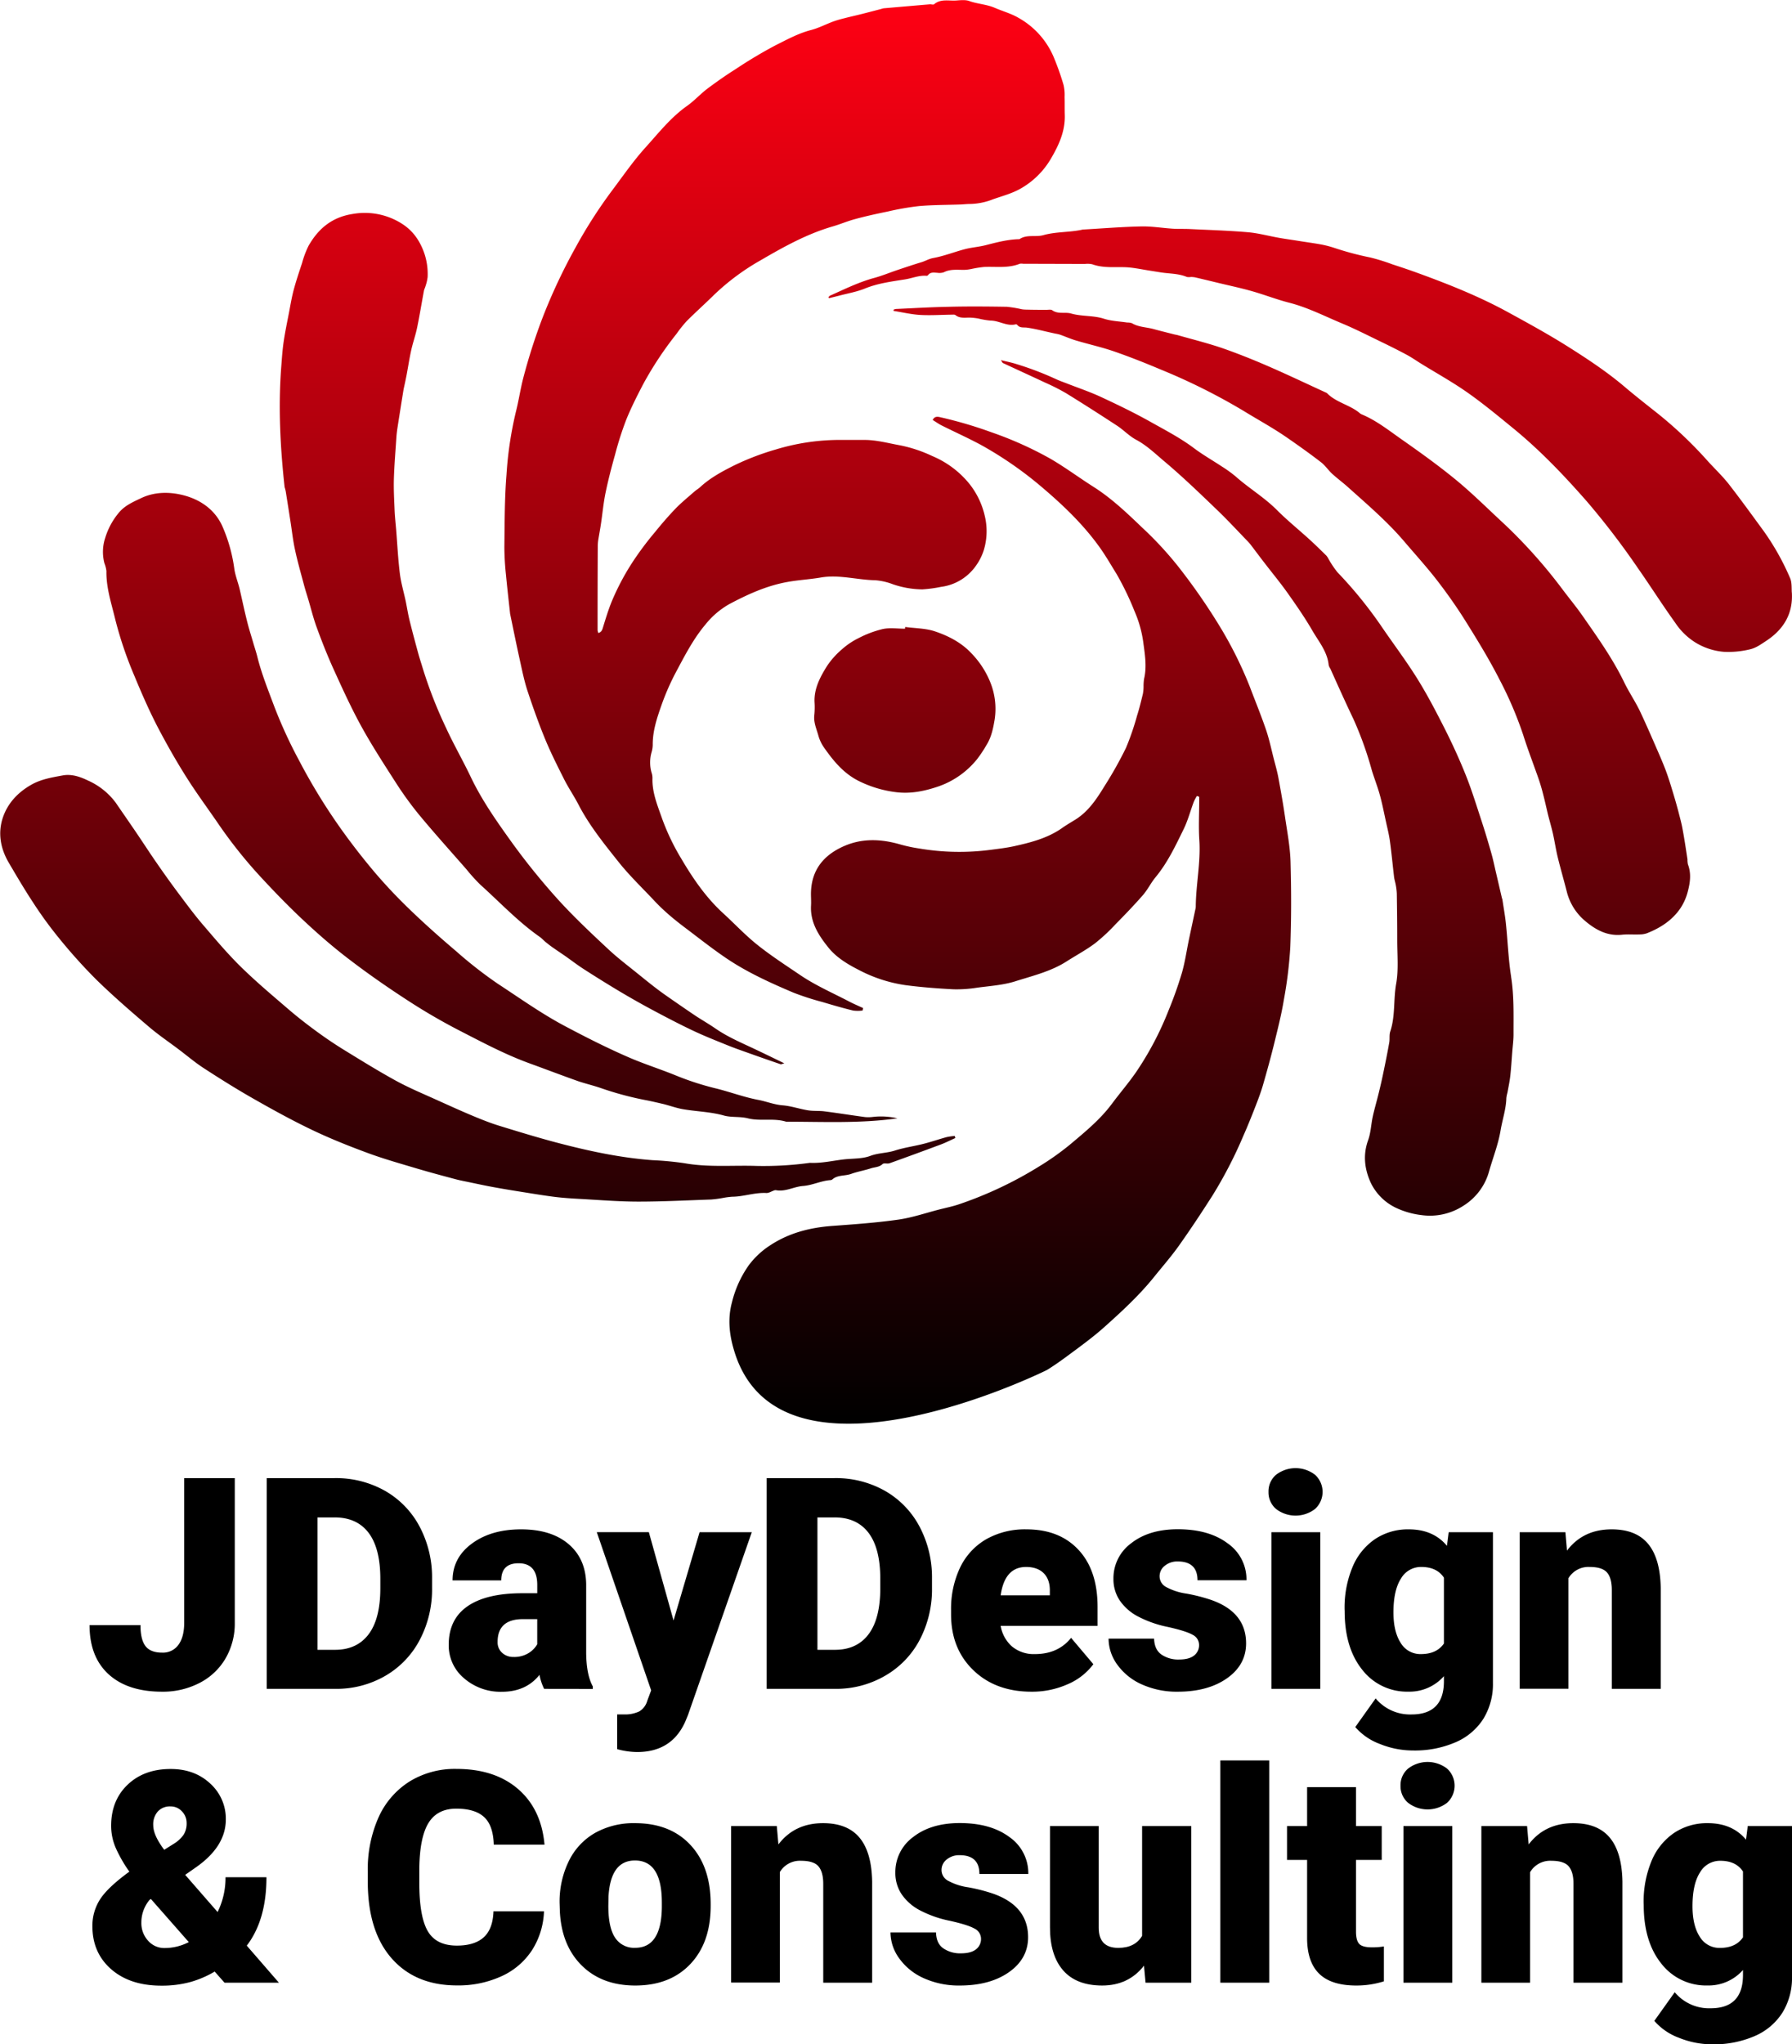<?xml version="1.0" encoding="UTF-8"?>
<svg xmlns="http://www.w3.org/2000/svg" xmlns:xlink="http://www.w3.org/1999/xlink" id="f46ef4b5-0c2e-436a-9fde-4902a25ac9b2" data-name="Layer 1" viewBox="0 0 713.96 814.02">
  <defs>
    <linearGradient id="fbe6fbec-36e3-48a8-af32-66c91181e9ba" x1="411.37" y1="602.43" x2="411.37" y2="35.5" gradientUnits="userSpaceOnUse">
      <stop offset="0"></stop>
      <stop offset="1" stop-color="#ff0013"></stop>
    </linearGradient>
  </defs>
  <path d="M256,264.61a110.31,110.31,0,0,1-.66-11.19c.12-9.61.07-19.26.84-28.83a146.43,146.43,0,0,1,3.72-25c1.14-4.45,1.79-9,2.94-13.46A230.65,230.65,0,0,1,270.56,162a224.69,224.69,0,0,1,13.1-27.88,191.73,191.73,0,0,1,14.77-23c4.25-5.66,8.29-11.52,13-16.75,5.28-5.81,10.13-12.06,16.7-16.7,2.91-2.06,5.32-4.77,8.17-6.92C340,68,343.69,65.4,347.52,63a182,182,0,0,1,15.87-9.47c4.57-2.28,9.09-4.77,14.16-6.08,3-.78,5.8-2.26,8.72-3.35a42.49,42.49,0,0,1,4.3-1.28c2.38-.62,4.79-1.15,7.18-1.75,2.58-.65,5.16-1.33,7.74-2a6.24,6.24,0,0,1,.94-.26q9.26-.81,18.52-1.6c.53,0,1.28.24,1.58,0,2.64-2.28,5.84-1.3,8.81-1.51,1.74-.12,3.67-.35,5.23.21,3.31,1.19,6.89,1.3,10.13,2.7s6.54,2.27,9.48,4A32.36,32.36,0,0,1,474,57.77a106.78,106.78,0,0,1,4.13,11.57,17.53,17.53,0,0,1,.41,4.77c.07,2.36,0,4.71.07,7.06.23,6.32-2.21,11.83-5.31,17.15a32.58,32.58,0,0,1-12.77,12.55c-3.28,1.77-7,2.75-10.55,4a25.91,25.91,0,0,1-9.22,1.85c-1.2,0-2.4.16-3.6.2-5.58.2-11.17.16-16.72.65a110.31,110.31,0,0,0-12.45,2.18c-4.34.89-8.67,1.83-12.94,3-3.11.83-6.09,2.13-9.18,3-10.19,3-19.36,8.11-28.41,13.38a92.51,92.51,0,0,0-18.7,13.9c-3.54,3.49-7.27,6.81-10.78,10.33a48.55,48.55,0,0,0-4,5,137.87,137.87,0,0,0-13.44,20.31c-2.41,4.64-4.79,9.33-6.73,14.17a129.32,129.32,0,0,0-4.35,13.63c-1.41,5-2.73,10.06-3.79,15.16-.84,4.06-1.22,8.21-1.83,12.31-.3,2-.66,4-1,6a18.49,18.49,0,0,0-.29,2.86q-.08,16.85-.07,33.69a4.77,4.77,0,0,0,.31,1.08c1.42-.44,1.6-1.49,1.95-2.62,1-3.26,2-6.52,3.27-9.69a97.19,97.19,0,0,1,9.43-17.47,126.05,126.05,0,0,1,8-10.52c2.57-3.17,5.24-6.28,8.08-9.23,2.32-2.4,4.94-4.52,7.45-6.73.73-.65,1.6-1.13,2.32-1.79,4-3.71,8.74-6.26,13.61-8.7a104.28,104.28,0,0,1,16.65-6.36,87.74,87.74,0,0,1,24.43-3.78c3.61,0,7.23,0,10.85,0,4.84,0,9.47,1.31,14.18,2.15a54.91,54.91,0,0,1,12.84,4.28A37.85,37.85,0,0,1,440.48,228a31.85,31.85,0,0,1,6.24,12.85,25.9,25.9,0,0,1-.44,13.93,22.29,22.29,0,0,1-3.22,6.22,20.06,20.06,0,0,1-13.75,8.19,53.88,53.88,0,0,1-7.44,1,37.12,37.12,0,0,1-11.82-2.07,25.06,25.06,0,0,0-6.95-1.57c-7.23-.13-14.38-2.32-21.6-1.1-4.6.79-9.26,1-13.87,1.88-8.16,1.55-15.45,4.9-22.59,8.68a32.76,32.76,0,0,0-9.56,8.13c-4.83,5.73-8.17,12.25-11.65,18.76a96,96,0,0,0-5.9,13.41c-1.79,5.08-3.53,10.25-3.48,15.76A11.07,11.07,0,0,1,314,335a14.7,14.7,0,0,0,0,8.21,6.65,6.65,0,0,1,.34,2.2c-.17,5.68,2,10.78,3.82,16a90.16,90.16,0,0,0,7.73,16.12c4.62,7.83,9.78,15.38,16.63,21.64,4.54,4.15,8.75,8.67,13.55,12.51,5.39,4.31,11.23,8.09,17,12,6.18,4.21,13.07,7.19,19.69,10.65,1.79.93,3.66,1.72,5.49,2.57-.06.34-.13.68-.2,1a14.81,14.81,0,0,1-3.76,0c-4.1-1-8.16-2.18-12.21-3.39a109.53,109.53,0,0,1-11.47-3.7c-9.3-3.94-18.52-8.11-26.89-13.77-5.53-3.74-10.78-7.9-16.12-11.93-2.42-1.82-4.8-3.69-7.07-5.68-2.11-1.85-4.13-3.81-6-5.84-4.67-4.94-9.6-9.69-13.81-15-5.73-7.2-11.54-14.4-15.81-22.61-1.76-3.41-3.95-6.61-5.68-10-2.69-5.34-5.39-10.69-7.67-16.21-2.58-6.27-4.86-12.69-7-19.14-1.32-4-2.16-8.23-3.08-12.38-1.33-6-2.54-12-3.8-18.08,0-.1-.05-.21-.06-.31C257.07,274.79,256.48,269.71,256,264.61ZM471.45,581.06c4.15-2.53,8-5.47,11.94-8.38,3.72-2.77,7.44-5.58,10.89-8.66,7.07-6.32,14.05-12.75,20-20.15,3.3-4.11,6.8-8.09,9.84-12.38,4.6-6.48,9-13.13,13.26-19.8a174,174,0,0,0,12.38-23.91c1.69-3.81,3.24-7.67,4.75-11.54,1.12-2.88,2.23-5.78,3.09-8.75,1.63-5.63,3.18-11.28,4.58-17s2.78-11.17,3.71-16.83a168.47,168.47,0,0,0,2.57-21c.44-11.31.42-22.66.1-34-.17-5.94-1.32-11.86-2.18-17.77-.77-5.27-1.7-10.52-2.67-15.75-.47-2.51-1.19-5-1.82-7.44-1-3.91-1.82-7.89-3.13-11.71-2-5.82-4.34-11.52-6.52-17.28a158,158,0,0,0-11.69-23.48,243.65,243.65,0,0,0-15.07-22,139.74,139.74,0,0,0-16.07-17.68c-6.06-5.81-12.17-11.64-19.38-16.21-5.74-3.64-11.21-7.72-17.08-11.14a143.85,143.85,0,0,0-23.61-10.59,168.61,168.61,0,0,0-19.93-5.88c-1.18-.27-2.58-.72-3.42,1,1.28.79,2.4,1.6,3.62,2.21,5.21,2.6,10.55,5,15.64,7.74A148.93,148.93,0,0,1,470.1,230c8.32,7.09,16.15,14.66,22.49,23.55,2.4,3.36,4.47,7,6.64,10.48A115.42,115.42,0,0,1,506.45,279a46.47,46.47,0,0,1,3.43,12.2c.64,4.81,1.49,9.74.32,14.65A20,20,0,0,0,510,309a15.94,15.94,0,0,1-.28,2.86c-.71,2.88-1.39,5.76-2.3,8.58A105.17,105.17,0,0,1,503,333.3a156,156,0,0,1-8.41,15c-3.14,5.1-6.38,10.19-11.7,13.53-1.75,1.1-3.55,2.11-5.22,3.3-5.79,4.11-12.52,5.84-19.32,7.34-3,.65-6,1-9.05,1.4a95.76,95.76,0,0,1-28.78-.52,60.43,60.43,0,0,1-7.33-1.56c-7.58-2.2-15.08-2.61-22.46.6-8,3.48-12.85,9.25-13.22,18.07-.08,1.91.12,3.84,0,5.75-.32,6.54,3,11.71,6.84,16.5,3.17,4,7.62,6.68,12.17,9a57.57,57.57,0,0,0,18.6,6.07c6.38.84,12.81,1.33,19.24,1.66a52,52,0,0,0,9.48-.67c5-.66,10.14-1,14.87-2.46,7-2.23,14.34-3.94,20.66-8,3.74-2.39,7.7-4.5,11.24-7.14a71.89,71.89,0,0,0,8.06-7.46c3.78-3.84,7.53-7.72,11.07-11.77,1.9-2.17,3.17-4.86,5-7.08,4.84-5.84,8-12.59,11.28-19.28,1.67-3.44,2.64-7.21,4-10.81a17.49,17.49,0,0,1,1.25-2.33l.9.34v1.53c0,5.24-.3,10.5.05,15.72.59,8.91-1.36,17.67-1.42,26.53a6.14,6.14,0,0,1-.21,1.26c-.83,3.93-1.68,7.86-2.51,11.79-.93,4.46-1.56,9-2.82,13.35a156.27,156.27,0,0,1-5.32,14.95,124.68,124.68,0,0,1-13,24.63c-3,4.31-6.45,8.32-9.59,12.54-4.69,6.29-10.76,11.23-16.72,16.24A108.1,108.1,0,0,1,468.35,500a154.59,154.59,0,0,1-31.75,15c-2.56.88-5.24,1.42-7.87,2.09-5.49,1.4-10.91,3.28-16.48,4.07-8.65,1.23-17.41,1.85-26.13,2.49-8.88.64-17.19,2.73-24.69,7.61a32.73,32.73,0,0,0-8.75,8.11A43.55,43.55,0,0,0,346,554.13c-1.78,6.62-1,13,.88,19.2C365,633.93,471.45,581.06,471.45,581.06Zm185-156.63c-1.1-6.93-1.34-14-2.07-21-.32-3.17-.9-6.31-1.37-9.47,0-.31-.18-.62-.25-.93-.8-3.41-1.58-6.82-2.38-10.22-.6-2.59-1.14-5.2-1.87-7.75-1.19-4.18-2.44-8.36-3.79-12.49-2-6.06-3.86-12.16-6.21-18.08s-5.11-12-8-17.79c-3.57-7.07-7.21-14.14-11.39-20.86-4.57-7.36-9.86-14.29-14.72-21.47a169.36,169.36,0,0,0-17.15-21,38.49,38.49,0,0,1-3.54-5.27,7.58,7.58,0,0,0-.86-1.33c-2.23-2.19-4.46-4.39-6.77-6.49-4.32-3.93-8.89-7.61-13-11.74-5-5-11.08-8.61-16.32-13.26a49.92,49.92,0,0,0-5.53-4c-3.69-2.44-7.56-4.64-11.09-7.28-5.44-4.09-11.47-7.21-17.37-10.52-6.48-3.63-13.19-6.87-19.94-10-4.34-2-8.92-3.54-13.39-5.29-1.36-.53-2.76-1-4.08-1.61a125.13,125.13,0,0,0-16.07-6.13c-1.81-.58-3.69-.94-6.13-1.55.54.82.61,1.07.77,1.14,5.62,2.62,11.26,5.19,16.87,7.82a84.24,84.24,0,0,1,8.27,4.18c6.88,4.23,13.67,8.59,20.42,13,2.61,1.72,4.8,4.1,7.54,5.56,4.18,2.23,7.52,5.46,11,8.4,7.3,6.12,14.16,12.73,21,19.3,4.29,4.09,8.3,8.45,12.42,12.7a16,16,0,0,1,1.27,1.46c1.89,2.47,3.76,5,5.65,7.43,3.13,4.07,6.4,8,9.36,12.23,3.34,4.72,6.64,9.5,9.53,14.49,2.54,4.39,6,8.41,6.5,13.76a5,5,0,0,0,.68,1.44c3,6.68,6,13.37,9.17,20a139.86,139.86,0,0,1,7.32,20.38c1,3.28,2.26,6.45,3.17,9.73,1,3.57,1.69,7.21,2.49,10.83.56,2.57,1.22,5.14,1.57,7.75.65,4.73,1.09,9.49,1.65,14.23.13,1.06.49,2.09.67,3.14a24.26,24.26,0,0,1,.42,3.49c.09,6.2.17,12.4.16,18.6,0,5.78.58,11.67-.42,17.29-1.13,6.32-.29,12.83-2.35,19-.46,1.38-.14,3-.41,4.45-.72,4.06-1.54,8.1-2.38,12.13-.56,2.7-1.18,5.39-1.84,8.06-.75,3.09-1.66,6.13-2.34,9.23s-.77,6.41-1.84,9.38c-2.18,6-1.4,11.82,1.2,17.3a21.29,21.29,0,0,0,10.08,9.74,32.8,32.8,0,0,0,10,2.81,24.37,24.37,0,0,0,16.57-3.66,23.45,23.45,0,0,0,10.37-13.91c1.54-5.4,3.63-10.63,4.56-16.23.72-4.27,2.18-8.43,2.28-12.82a14,14,0,0,1,.45-2.19c.39-2.2.87-4.4,1.12-6.62.35-3.17.54-6.37.79-9.56.18-2.34.51-4.69.5-7C657.38,439.78,657.65,432.11,656.43,424.43Zm70.27-46.65c-.63-4.1-1.23-8.2-2-12.28-.39-2.18-1-4.33-1.54-6.48q-1.05-4-2.25-7.93c-.76-2.52-1.52-5-2.41-7.52s-2-5.16-3.09-7.69c-2.51-5.76-5-11.56-7.68-17.23-1.88-3.91-4.37-7.55-6.26-11.46-4.54-9.38-10.58-17.85-16.52-26.37-2.51-3.62-5.33-7-8-10.56a202.32,202.32,0,0,0-17.88-20.83q-3.28-3.35-6.74-6.54c-6-5.58-11.86-11.39-18.22-16.58-6.94-5.68-14.28-10.92-21.64-16.08-5-3.52-9.88-7.38-15.67-9.77a3.26,3.26,0,0,1-.8-.55c-3.94-3.25-9.38-4.15-13-7.92-7.8-3.58-15.55-7.27-23.42-10.69-5.95-2.58-12-5-18.12-7.14-5.84-2-11.85-3.48-17.79-5.18-.52-.15-1-.21-1.57-.35-2.7-.69-5.41-1.35-8.1-2.09-2.86-.8-6-.74-8.62-2.33a5.48,5.48,0,0,0-1.91-.28c-3.08-.47-6.3-.56-9.23-1.5-4.3-1.39-8.82-.86-13.13-2.09-2.39-.69-5.18.38-7.52-1.31-.51-.37-1.49-.15-2.26-.16-2.63,0-5.26,0-7.89-.08a12.56,12.56,0,0,1-1.94-.13,47,47,0,0,0-6-1c-7.67-.12-15.34-.19-23,0-7.08.13-14.15.56-21.22.88a3.93,3.93,0,0,0-.9.29c0,.16,0,.32,0,.47,3.54.56,7.06,1.4,10.62,1.61,4.14.24,8.32-.06,12.48-.11.52,0,1.21-.1,1.55.17,1.72,1.36,3.69,1,5.65,1a22.67,22.67,0,0,1,3.57.39,31.76,31.76,0,0,0,4.76.8c3.47,0,6.54,2.4,10.12,1.47a.73.73,0,0,1,.56.28c1.06,1.31,2.55.86,3.93,1.07,2.63.38,5.21,1,7.82,1.61l3.41.76a12.86,12.86,0,0,1,1.86.42c2.12.75,4.19,1.67,6.34,2.31,5.07,1.51,10.26,2.65,15.25,4.38,6.33,2.19,12.56,4.67,18.72,7.27a243.4,243.4,0,0,1,32.83,16.4c5.81,3.57,11.82,6.83,17.42,10.72,4.54,3.14,9.05,6.35,13.42,9.72,1.68,1.29,2.88,3.16,4.45,4.61,2,1.82,4.18,3.42,6.18,5.21,7.8,7,15.8,13.81,22.6,21.81,4.46,5.23,9.09,10.32,13.27,15.75s8,10.91,11.54,16.61c4.57,7.33,9.08,14.72,13,22.4a149,149,0,0,1,9.52,22.24c1.82,5.76,4,11.39,6,17.1.7,2,1.3,4,1.83,6.08.73,2.77,1.34,5.57,2,8.35.65,2.57,1.4,5.12,2,7.71.69,3.1,1.15,6.26,1.9,9.35,1.13,4.63,2.47,9.21,3.64,13.83a22.2,22.2,0,0,0,7.18,11.51c4.18,3.56,8.89,6.22,14.88,5.57,2.27-.24,4.6,0,6.9-.11a9,9,0,0,0,2.89-.45C715.93,405,720.73,401.92,724,397a22,22,0,0,0,2.88-6.67c.94-3.64,1.35-7.09,0-10.66A9.19,9.19,0,0,1,726.7,377.78ZM168.27,231.41q.93,5.84,1.84,11.67c.59,3.79,1,7.61,1.82,11.36,1,4.68,2.33,9.31,3.57,13.95.52,2,1.15,3.88,1.72,5.82,1.09,3.67,2,7.41,3.31,11,1.93,5.3,4,10.57,6.29,15.71,3.57,7.86,7.13,15.76,11.27,23.34s9,15.1,13.75,22.49a137.74,137.74,0,0,0,9.63,13.32c6.11,7.36,12.54,14.48,18.84,21.69a70.33,70.33,0,0,0,5.43,6c7.78,7,15,14.71,23.64,20.77.88.61,1.59,1.45,2.43,2.12,1,.81,2,1.6,3.1,2.34,1.58,1.12,3.21,2.19,4.81,3.3,2.44,1.72,4.81,3.55,7.33,5.16q6.93,4.46,14,8.7c4.36,2.59,8.78,5.1,13.25,7.49,5.32,2.84,10.66,5.64,16.11,8.22,4.43,2.1,9,3.91,13.55,5.75,2.79,1.14,5.65,2.14,8.5,3.15q6.43,2.3,12.92,4.51c.24.08.6-.13,1.5-.35-4.11-2-7.62-3.7-11.14-5.38-5.56-2.64-11.26-5-16.35-8.52-2.74-1.89-5.66-3.53-8.43-5.39q-6-4.06-12-8.27c-3.42-2.43-6.67-5.07-9.93-7.7-4-3.26-8.16-6.37-12-9.92-7.43-6.93-14.85-13.89-21.57-21.45a268.68,268.68,0,0,1-17.18-21.38c-6-8.35-11.95-16.8-16.39-26.14-3.12-6.55-6.78-12.86-9.8-19.46a176.43,176.43,0,0,1-9.29-23.76c-.57-1.93-1.22-3.84-1.75-5.78-1.2-4.4-2.39-8.8-3.48-13.23-.61-2.47-1-5-1.5-7.48-.79-3.73-1.9-7.41-2.37-11.17-.71-5.7-1-11.45-1.45-17.17-.22-2.66-.52-5.32-.64-8-.17-4.16-.41-8.33-.29-12.49.17-5.55.64-11.08,1-16.62.09-1.28.25-2.55.44-3.81q1.15-7.38,2.34-14.75c.19-1.14.48-2.27.71-3.4s.44-2.07.63-3.11c.6-3.23,1.09-6.48,1.81-9.68.67-3,1.71-5.9,2.33-8.9,1-4.86,1.8-9.77,2.71-14.66.11-.61.45-1.19.61-1.8a17.37,17.37,0,0,0,.86-3.68,25.8,25.8,0,0,0-1.28-9.34c-1.77-5.12-4.56-9.15-9.12-12a27.55,27.55,0,0,0-19.33-3.8c-8.41,1.27-13.81,5.88-17.7,12.68a37.17,37.17,0,0,0-2.59,6.88c-1.18,3.54-2.36,7.07-3.33,10.66-.77,2.88-1.26,5.83-1.82,8.76-.77,4-1.6,7.93-2.19,11.92-.48,3.27-.7,6.58-.95,9.88-1.24,16.05-.42,32.05,1.33,48C168,230.16,168.17,230.78,168.27,231.41Zm600,40c-.11-1.91.07-4-.67-5.68a99.31,99.31,0,0,0-10.45-18.65c-4.62-6.32-9.21-12.67-14-18.83-2.59-3.29-5.69-6.19-8.51-9.32a164.41,164.41,0,0,0-19.75-18.74c-4.49-3.56-9-7.08-13.38-10.8-7.1-6-14.92-11.14-22.8-16.1-7.61-4.78-15.53-9.11-23.42-13.43-11.63-6.37-23.95-11.26-36.43-15.79-3.26-1.19-6.56-2.27-9.86-3.36a79.56,79.56,0,0,0-8.71-2.69,121.18,121.18,0,0,1-14.14-3.76,41,41,0,0,0-5.36-1.4c-3.21-.59-6.44-1-9.67-1.54-2.37-.37-4.74-.69-7.1-1.11-4.17-.74-8.3-1.88-12.5-2.24-7.72-.66-15.49-.89-23.24-1.27-2.19-.1-4.39,0-6.57-.13-4.24-.27-8.48-1-12.71-.9-7.63.16-15.25.79-22.87,1.22-.22,0-.44,0-.65.09-5.08,1.09-10.35.74-15.42,2.16-3.06.85-6.58-.39-9.51,1.6-4.6.08-9,1.25-13.4,2.38-2.71.7-5.56.88-8.26,1.58-4.26,1.11-8.39,2.77-12.7,3.55-1.78.33-3.14,1.22-4.75,1.68-3.29,1-6.52,2.09-9.77,3.18-2.92,1-5.78,2.17-8.75,3-6.27,1.67-12,4.52-17.86,7.14-.25.11-.41.41-.62.62l.27.37c1.34-.34,2.69-.67,4-1,3.46-.92,7.06-1.53,10.34-2.87,5.16-2.09,10.56-2.76,16-3.63,2.85-.46,5.57-1.69,8.57-1.41a.81.81,0,0,0,.55-.32c1-1.26,2.31-.94,3.61-.89a5.71,5.71,0,0,0,2.6-.18c2.78-1.45,5.74-.89,8.64-1a17.68,17.68,0,0,0,2.27-.31,47.27,47.27,0,0,1,5.09-.82c4.79-.23,9.66.59,14.3-1.28a3.6,3.6,0,0,1,1.31,0l24.66.07a9,9,0,0,1,2.94.14c4.36,1.58,8.88,1,13.35,1.17a36.5,36.5,0,0,1,3.88.42c1.61.23,3.2.54,4.8.8l5.13.82c3.51.56,7.15.41,10.52,1.84a5.16,5.16,0,0,0,1.63,0,9.68,9.68,0,0,1,1.63.16c3.15.73,6.29,1.49,9.43,2.25,4.41,1.06,8.86,2,13.21,3.24,5,1.41,9.84,3.32,14.85,4.6,7.32,1.87,14,5.3,20.84,8.16,5.38,2.23,10.57,4.9,15.82,7.43,3.4,1.64,6.79,3.33,10.12,5.12,2,1.07,3.86,2.37,5.79,3.57,6.16,3.8,12.52,7.32,18.43,11.47,6.28,4.41,12.2,9.31,18.13,14.16,10.85,8.85,20.44,18.91,29.62,29.39a306.74,306.74,0,0,1,20.16,26.36c5.05,7.2,9.75,14.64,14.89,21.78a26.5,26.5,0,0,0,7.77,7.69,25.61,25.61,0,0,0,11.56,3.88,36.45,36.45,0,0,0,10.22-.93c2.56-.54,4.52-2,6.59-3.35C765,286.18,768.81,279.89,768.29,271.44ZM96.79,262.9c-.13,6.49,1.92,12.64,3.41,18.8a151.53,151.53,0,0,0,7.58,22.57c3.19,7.69,6.5,15.3,10.43,22.64,3.32,6.22,6.83,12.36,10.61,18.32,3.89,6.15,8.22,12,12.34,18a186.14,186.14,0,0,0,16.77,21.12c5.48,5.94,11.12,11.77,17,17.29s12,10.87,18.48,15.8c7.47,5.72,15.22,11.11,23.12,16.24a236.2,236.2,0,0,0,20.77,12.11c9.15,4.69,18.24,9.56,28,13.11,6.51,2.37,13,4.84,19.51,7.15,3,1,6.05,1.71,9,2.73a127.42,127.42,0,0,0,17.83,4.79c2.34.44,4.65,1,7,1.54,2.49.62,4.93,1.51,7.46,2,5.52,1,11.19,1.05,16.66,2.58,3.07.86,6.37.31,9.62,1.13,4.92,1.24,10.24-.22,15.24,1.34,14.76,0,29.54.76,44.31-1.34a28.89,28.89,0,0,0-9.65-.58,14.92,14.92,0,0,1-3.27.07c-5.37-.72-10.73-1.58-16.1-2.27-2.16-.28-4.4-.07-6.54-.4-3.41-.54-6.74-1.73-10.15-2s-6.47-1.55-9.74-2.17c-5.71-1.08-11.21-3.17-16.86-4.56a112.19,112.19,0,0,1-15.73-5.07c-6.21-2.55-12.66-4.57-18.82-7.23-8.66-3.74-17.06-8-25.41-12.42-9.47-5-18.09-11.18-27-17a170.33,170.33,0,0,1-16.63-13c-6.18-5.24-12.26-10.64-18.09-16.25a206,206,0,0,1-14.43-15.28q-6.93-8.22-13.2-17a234.5,234.5,0,0,1-16.78-27.38,186.39,186.39,0,0,1-9.88-21.5c-2.44-6.55-5.06-13-6.74-19.79-.46-1.85-1.08-3.66-1.61-5.49-.83-2.84-1.74-5.66-2.45-8.53-1.09-4.31-2-8.67-3-13-.68-2.77-1.8-5.48-2.15-8.28a62.55,62.55,0,0,0-4.38-15.86c-2.87-7.1-8.84-11.34-15.94-13.15-5.36-1.36-11.34-1.41-16.71,1.15-3.11,1.48-6.3,2.83-8.68,5.53a28.57,28.57,0,0,0-5.67,10.29A17.72,17.72,0,0,0,96,259.81,12.54,12.54,0,0,1,96.79,262.9ZM359.92,510.56a5.46,5.46,0,0,0,1.84-.61c.6-.2,1.26-.63,1.81-.52,3.79.71,7.1-1.41,10.78-1.68s7-2,10.68-2.31a1.7,1.7,0,0,0,.94-.26c2.09-1.91,5-1.33,7.5-2.23s5.29-1.38,7.92-2.23c1.57-.51,3.27-.41,4.64-1.7.53-.51,1.94,0,2.82-.33q10.2-3.65,20.35-7.45c2-.74,3.87-1.71,5.8-2.57-.08-.28-.15-.56-.22-.84a25.09,25.09,0,0,0-3.26.47c-2.82.77-5.59,1.71-8.41,2.47-4.07,1.11-8.36,1.63-12.28,2.91-3.21,1-6.54.9-9.72,2.1s-7,1-10.53,1.39c-4.42.52-8.78,1.56-13.27,1.38a1.65,1.65,0,0,0-.32,0,135.3,135.3,0,0,1-21.1,1.22c-9.59-.32-19.21.63-28.78-1.08a125.47,125.47,0,0,0-12.73-1.21c-12.49-.92-24.67-3.49-36.73-6.62-8.21-2.12-16.33-4.62-24.44-7.11-3.54-1.09-7-2.48-10.41-3.9-4.62-1.93-9.17-4-13.72-6.05-5.63-2.56-11.37-4.93-16.79-7.87-7-3.83-13.86-8.08-20.7-12.28-3.7-2.27-7.3-4.7-10.8-7.25-3.76-2.74-7.45-5.59-11-8.61-6.56-5.64-13.22-11.21-19.38-17.25-5.39-5.28-10.26-11.09-15.17-16.81-3.22-3.75-6.16-7.73-9.13-11.68q-4.62-6.16-9-12.5c-2.94-4.21-5.72-8.54-8.61-12.78-2.65-3.9-5.35-7.77-8-11.64a27.83,27.83,0,0,0-11-8.8c-3.09-1.5-6.54-2.72-10.11-2.06-4.27.79-8.56,1.48-12.46,3.67-5.44,3.07-9.46,7.4-11.39,13.08-2.06,6.1-1,12.23,2.25,17.84,3.14,5.35,6.29,10.71,9.7,15.89a157,157,0,0,0,10,13.81,212.65,212.65,0,0,0,15.07,16.83c6.69,6.56,13.82,12.72,21,18.84,3.84,3.3,8.08,6.15,12.13,9.21,3.28,2.47,6.41,5.15,9.85,7.38,6.45,4.19,13,8.3,19.68,12.1,7.72,4.4,15.52,8.7,23.54,12.53,7.22,3.45,14.7,6.43,22.22,9.2,6.49,2.39,13.18,4.26,19.81,6.24,5,1.48,10,2.81,15.06,4.16,1.78.48,3.6.81,5.41,1.19,3.29.69,6.58,1.4,9.89,2,3.62.67,7.26,1.26,10.9,1.84,4.4.7,8.8,1.44,13.22,2,3.35.42,6.73.64,10.1.82,7.75.43,15.49,1.07,23.23,1.08,9.72,0,19.44-.5,29.15-.84a44.29,44.29,0,0,0,4.55-.6,32,32,0,0,1,3.87-.51C350.71,512,355.19,510.26,359.92,510.56Zm20.56-182a15.77,15.77,0,0,0,2.36,4.82c3.79,5.36,7.85,10.32,14.17,13.34A45.7,45.7,0,0,0,411.89,351c5.63.61,11.05-.53,16.36-2.34a34.1,34.1,0,0,0,15.43-10.87,50.84,50.84,0,0,0,3.71-5.57c2-3.16,2.71-6.73,3.3-10.3a28.22,28.22,0,0,0-1.89-15.08,35.57,35.57,0,0,0-7.4-11.21c-4-4.28-9.11-6.9-14.51-8.72-3.72-1.25-7.9-1.21-11.88-1.75,0,.23,0,.46-.05.69-2.95,0-6-.47-8.82.12a42.07,42.07,0,0,0-9.61,3.59,29.26,29.26,0,0,0-6.68,4.48,32.48,32.48,0,0,0-6,6.72c-2.7,4.34-5.14,8.88-4.94,14.25a31.36,31.36,0,0,1-.07,5.13C378.45,323.16,379.74,325.81,380.48,328.56Z" transform="translate(-54.39 -35.5)" style="fill:url(#fbe6fbec-36e3-48a8-af32-66c91181e9ba)"></path>
  <path d="M127.77,624.08h20.16v57.56a27.57,27.57,0,0,1-3.71,14.29,25.34,25.34,0,0,1-10.38,9.74A31.72,31.72,0,0,1,119,709.13q-13.71,0-21.32-6.92t-7.61-19.59h20.29q0,5.76,2,8.36t6.66,2.59a7.54,7.54,0,0,0,6.48-3.14q2.28-3.13,2.28-8.79Z" transform="translate(-54.39 -35.5)"></path>
  <path d="M160.67,708V624.08h27a39.74,39.74,0,0,1,20,5,35.46,35.46,0,0,1,13.86,14.24,43,43,0,0,1,5,20.59v3.87a43.16,43.16,0,0,1-4.87,20.65A35.66,35.66,0,0,1,208,702.76,38.8,38.8,0,0,1,188.26,708Zm20.22-68.27v52.72h7q8.7,0,13.37-6.2t4.66-18.4v-3.63q0-12.16-4.66-18.33t-13.6-6.16Z" transform="translate(-54.39 -35.5)"></path>
  <path d="M271.18,708a21.57,21.57,0,0,1-1.85-5.58q-5.35,6.74-15,6.74a22.13,22.13,0,0,1-15-5.33,17,17,0,0,1-6.16-13.4q0-10.14,7.49-15.32t21.78-5.19h6v-3.3q0-8.62-7.44-8.63-6.9,0-6.91,6.83H234.7q0-9,7.7-14.67T262,644.48q11.94,0,18.85,5.82t7.08,16v27.6q.12,8.58,2.65,13.13v1ZM259,695.3a10.82,10.82,0,0,0,6-1.56,9.76,9.76,0,0,0,3.43-3.51v-10h-5.65q-10.14,0-10.14,9.1a5.58,5.58,0,0,0,1.79,4.3A6.47,6.47,0,0,0,259,695.3Z" transform="translate(-54.39 -35.5)"></path>
  <path d="M322.74,680.78l10.37-35.15h20.8L328.5,718.4l-1.09,2.65q-5.42,12.11-19.13,12.1a30.7,30.7,0,0,1-8-1.14V718.17h2.54a13.27,13.27,0,0,0,6.25-1.18,7.17,7.17,0,0,0,3.2-4.24l1.55-4.15-21.66-63h20.74Z" transform="translate(-54.39 -35.5)"></path>
  <path d="M359.85,708V624.08h27a39.74,39.74,0,0,1,20,5,35.46,35.46,0,0,1,13.86,14.24,43,43,0,0,1,5,20.59v3.87a43.16,43.16,0,0,1-4.87,20.65,35.53,35.53,0,0,1-13.71,14.29A38.76,38.76,0,0,1,387.45,708Zm20.22-68.27v52.72h7q8.7,0,13.37-6.2t4.67-18.4v-3.63q0-12.16-4.67-18.33t-13.6-6.16Z" transform="translate(-54.39 -35.5)"></path>
  <path d="M465.4,709.13q-14.34,0-23.22-8.56t-8.87-22.27v-1.61a38.3,38.3,0,0,1,3.54-16.88,26,26,0,0,1,10.35-11.33,31.3,31.3,0,0,1,16.13-4q13.14,0,20.74,8.15t7.61,22.73v7.55H453.07a14,14,0,0,0,4.55,8.24,13.56,13.56,0,0,0,9.11,3q9.21,0,14.4-6.46L490,698.18a24.83,24.83,0,0,1-10.29,8A34.75,34.75,0,0,1,465.4,709.13Zm-2.19-49.67q-8.52,0-10.14,11.29h19.59v-1.49q.12-4.68-2.36-7.23T463.21,659.46Z" transform="translate(-54.39 -35.5)"></path>
  <path d="M532.12,690.46a4.49,4.49,0,0,0-2.59-4q-2.6-1.49-9.85-3.11a44.71,44.71,0,0,1-12-4.23,20,20,0,0,1-7.2-6.37,15.22,15.22,0,0,1-2.48-8.58A17.25,17.25,0,0,1,505.1,650q7.09-5.56,18.55-5.56,12.33,0,19.82,5.59A17.46,17.46,0,0,1,551,664.76H531.49q0-7.49-7.89-7.49a7.83,7.83,0,0,0-5.13,1.7,5.28,5.28,0,0,0-2.08,4.24,4.83,4.83,0,0,0,2.54,4.2,23.84,23.84,0,0,0,8.09,2.65,69.58,69.58,0,0,1,9.77,2.48q14.06,4.85,14.06,17.34,0,8.54-7.58,13.89t-19.62,5.36a33.93,33.93,0,0,1-14.29-2.88,23.93,23.93,0,0,1-9.79-7.84A17.75,17.75,0,0,1,496.06,688H514.2q.12,4.32,2.89,6.31a11.79,11.79,0,0,0,7.08,2q4,0,6-1.62A5.15,5.15,0,0,0,532.12,690.46Z" transform="translate(-54.39 -35.5)"></path>
  <path d="M559.78,629.56a8.66,8.66,0,0,1,3-6.8,12.73,12.73,0,0,1,15.55,0,9.21,9.21,0,0,1,0,13.6,12.73,12.73,0,0,1-15.55,0A8.68,8.68,0,0,1,559.78,629.56ZM580.41,708H560.93V645.63h19.48Z" transform="translate(-54.39 -35.5)"></path>
  <path d="M590.09,676.34a42,42,0,0,1,3.11-16.71,25,25,0,0,1,8.93-11.2,23.55,23.55,0,0,1,13.54-3.95q9.74,0,15.21,6.57l.69-5.42H649.2v60a26.33,26.33,0,0,1-3.83,14.32,24.62,24.62,0,0,1-11.09,9.33,40.79,40.79,0,0,1-16.83,3.26,35.17,35.17,0,0,1-13.28-2.59,24.07,24.07,0,0,1-9.82-6.74l8.12-11.41a17.82,17.82,0,0,0,14.29,6.39q12.91,0,12.91-13.25v-2a18.24,18.24,0,0,1-14.12,6.17,22.52,22.52,0,0,1-18.43-8.73q-7-8.73-7-23.37Zm19.47,1.21q0,7.66,2.88,12.13a9.09,9.09,0,0,0,8.07,4.47q6.27,0,9.16-4.21V663.72q-2.82-4.26-9-4.26a9.16,9.16,0,0,0-8.12,4.64Q609.56,668.74,609.56,677.55Z" transform="translate(-54.39 -35.5)"></path>
  <path d="M678.07,645.63l.63,7.32q6.45-8.48,17.81-8.47,9.74,0,14.54,5.82t5,17.52V708H696.56V668.62q0-4.73-1.9-6.94t-6.91-2.22a9.26,9.26,0,0,0-8.47,4.49v44H659.86V645.63Z" transform="translate(-54.39 -35.5)"></path>
  <path d="M105.93,780.78a54.12,54.12,0,0,1-5.33-9.22,22.13,22.13,0,0,1-1.93-9q0-10.14,6.57-16.4t17.17-6.25q9.51,0,15.73,5.79A18.86,18.86,0,0,1,144.36,760q0,10.71-11.81,19l-4.38,3.06,12.91,14.8A30.6,30.6,0,0,0,144.24,783h16.31q0,17-7.84,27.25L165.51,825H143.84l-3.92-4.43A39.8,39.8,0,0,1,130,824.8a43.11,43.11,0,0,1-11.38,1.38q-12.43,0-19.93-6.54t-7.49-17.19a19.5,19.5,0,0,1,3-10.55q3-4.73,11.56-11Zm14,30.42a20.87,20.87,0,0,0,9.68-2.36l-15.1-17.17L114,792a14,14,0,0,0-3.29,9.1,10.28,10.28,0,0,0,2.65,7.15A8.52,8.52,0,0,0,119.93,811.2Zm-4.49-48.91q0,4,4.38,9.79l3.86-2.42a13.12,13.12,0,0,0,3.86-3.57,8.39,8.39,0,0,0,1.21-4.67,6.53,6.53,0,0,0-1.85-4.61,6,6,0,0,0-4.55-2,6.5,6.5,0,0,0-5.07,2A7.73,7.73,0,0,0,115.44,762.29Z" transform="translate(-54.39 -35.5)"></path>
  <path d="M271.12,796.57A30.64,30.64,0,0,1,266.39,812a28.53,28.53,0,0,1-12.13,10.4,41.21,41.21,0,0,1-17.83,3.69q-16.53,0-26-10.78t-9.51-30.42v-4.15a50.83,50.83,0,0,1,4.29-21.58,32.62,32.62,0,0,1,12.36-14.28,34.42,34.42,0,0,1,18.67-5q15.27,0,24.55,8t10.54,22.16H251.12q-.23-7.67-3.86-11t-11.06-3.34q-7.55,0-11.06,5.65t-3.69,18v5.93q0,13.42,3.37,19.19t11.61,5.76q7,0,10.66-3.28T251,796.57Z" transform="translate(-54.39 -35.5)"></path>
  <path d="M277.34,793.23A36.73,36.73,0,0,1,281,776.61,26,26,0,0,1,291.4,765.4a31.42,31.42,0,0,1,16-3.92q14,0,22.07,8.67t8.06,23.6v.69q0,14.58-8.09,23.13t-21.93,8.56q-13.31,0-21.37-8t-8.7-21.64Zm19.42,1.21q0,8.64,2.71,12.67a9,9,0,0,0,8,4q10.38,0,10.61-16v-2q0-16.77-10.72-16.77-9.74,0-10.54,14.46Z" transform="translate(-54.39 -35.5)"></path>
  <path d="M363.88,762.63l.64,7.32q6.45-8.48,17.8-8.47,9.74,0,14.55,5.82t5,17.52V825H382.38V785.62c0-3.15-.64-5.46-1.9-6.94s-3.58-2.22-6.92-2.22a9.28,9.28,0,0,0-8.47,4.49v44H345.67V762.63Z" transform="translate(-54.39 -35.5)"></path>
  <path d="M445.24,807.46a4.5,4.5,0,0,0-2.6-4q-2.58-1.49-9.85-3.11a44.63,44.63,0,0,1-12-4.23,20,20,0,0,1-7.2-6.37,15.15,15.15,0,0,1-2.48-8.58A17.24,17.24,0,0,1,418.21,767q7.1-5.56,18.56-5.56,12.33,0,19.82,5.59a17.49,17.49,0,0,1,7.49,14.69H444.6q0-7.49-7.89-7.49a7.83,7.83,0,0,0-5.13,1.7,5.27,5.27,0,0,0-2.07,4.24,4.82,4.82,0,0,0,2.53,4.2,23.83,23.83,0,0,0,8.1,2.65,69.78,69.78,0,0,1,9.76,2.48Q464,794.39,464,806.88q0,8.54-7.57,13.89t-19.62,5.36a33.89,33.89,0,0,1-14.29-2.88,24,24,0,0,1-9.8-7.84A17.75,17.75,0,0,1,409.17,805h18.15c.07,2.88,1,5,2.88,6.31a11.8,11.8,0,0,0,7.09,2c2.65,0,4.63-.54,6-1.62A5.16,5.16,0,0,0,445.24,807.46Z" transform="translate(-54.39 -35.5)"></path>
  <path d="M510.17,818.23q-6.17,7.9-16.65,7.9-10.26,0-15.53-6T472.72,803V762.63h19.42v40.51q0,8,7.78,8,6.68,0,9.5-4.79V762.63H529V825h-18.2Z" transform="translate(-54.39 -35.5)"></path>
  <path d="M560.07,825H540.59v-88.5h19.48Z" transform="translate(-54.39 -35.5)"></path>
  <path d="M594.64,747.13v15.5h10.25v13.49H594.64v28.52q0,3.51,1.27,4.89c.84.92,2.51,1.39,5,1.39a28.52,28.52,0,0,0,4.84-.35v13.89a36,36,0,0,1-11,1.67q-10,0-14.81-4.73t-4.78-14.34V776.12h-8V762.63h8v-15.5Z" transform="translate(-54.39 -35.5)"></path>
  <path d="M612.38,746.56a8.66,8.66,0,0,1,3-6.8,12.75,12.75,0,0,1,15.56,0,9.23,9.23,0,0,1,0,13.6,12.75,12.75,0,0,1-15.56,0A8.68,8.68,0,0,1,612.38,746.56ZM633,825H613.54V762.63H633Z" transform="translate(-54.39 -35.5)"></path>
  <path d="M662.8,762.63l.63,7.32q6.45-8.48,17.81-8.47,9.74,0,14.55,5.82t5,17.52V825H681.29V785.62q0-4.73-1.9-6.94c-1.26-1.48-3.57-2.22-6.91-2.22A9.27,9.27,0,0,0,664,781v44H644.59V762.63Z" transform="translate(-54.39 -35.5)"></path>
  <path d="M709.24,793.34a42.17,42.17,0,0,1,3.11-16.71,25,25,0,0,1,8.93-11.2,23.55,23.55,0,0,1,13.54-3.95q9.73,0,15.21,6.57l.69-5.42h17.63v60a26.24,26.24,0,0,1-3.83,14.32,24.56,24.56,0,0,1-11.09,9.33,40.77,40.77,0,0,1-16.82,3.26,35.13,35.13,0,0,1-13.28-2.59,24,24,0,0,1-9.83-6.74l8.13-11.41a17.81,17.81,0,0,0,14.29,6.39q12.9,0,12.9-13.25v-2a18.24,18.24,0,0,1-14.11,6.17,22.52,22.52,0,0,1-18.44-8.73q-7-8.73-7-23.37Zm19.47,1.21q0,7.66,2.88,12.13a9.09,9.09,0,0,0,8.07,4.47q6.29,0,9.16-4.21V780.72q-2.82-4.26-9-4.26a9.16,9.16,0,0,0-8.13,4.64Q728.71,785.74,728.71,794.55Z" transform="translate(-54.39 -35.5)"></path>
</svg>
